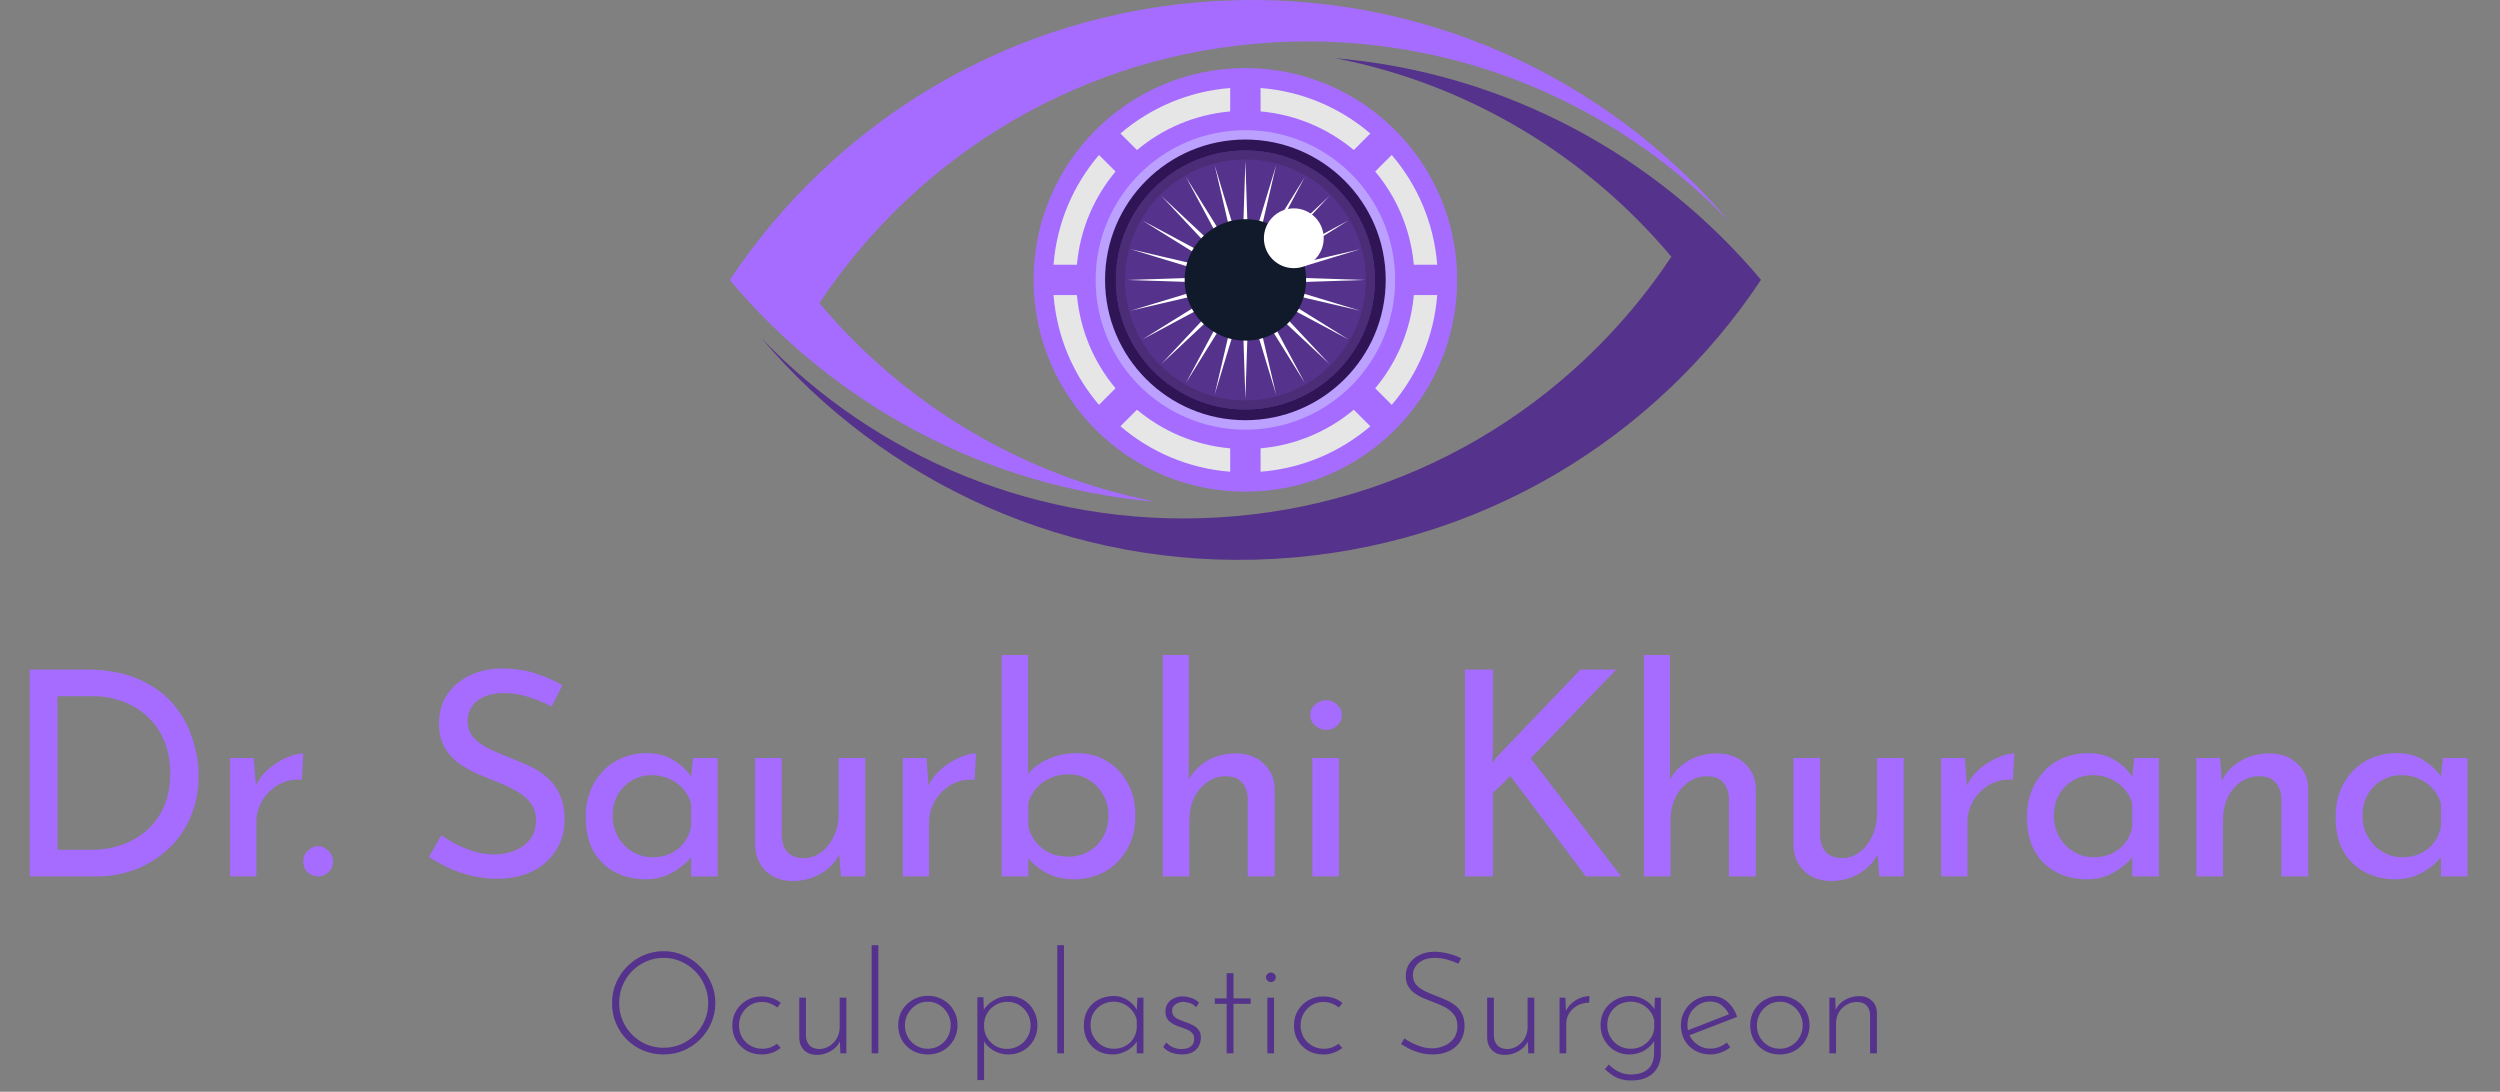 <svg width="229" height="100" viewBox="0 0 229 100" fill="none" xmlns="http://www.w3.org/2000/svg">
<rect x="0" y="0" width="229" height="100" fill="#808080" stroke="none"/>
<path fill-rule="evenodd" clip-rule="evenodd" d="M75.057 27.768C84.081 14.178 99.177 4.862 116.718 3.879C132.977 2.967 147.948 9.404 158.4 20.301C147.177 7.055 130.094 -0.955 111.424 0.091C92.655 1.144 76.503 11.111 66.848 25.652C76.422 37.062 90.324 44.634 105.859 45.956C93.642 43.58 82.825 37.026 75.057 27.768Z" fill="#A56CFF"/>
<path fill-rule="evenodd" clip-rule="evenodd" d="M153.098 23.516C144.074 37.107 128.977 46.422 111.436 47.406C95.177 48.317 80.206 41.88 69.754 30.983C80.977 44.229 98.06 52.239 116.73 51.193C135.499 50.141 151.651 40.173 161.307 25.632C151.733 14.222 137.83 6.65 122.296 5.328C134.513 7.704 145.33 14.258 153.098 23.516" fill="#55328B"/>
<path fill-rule="evenodd" clip-rule="evenodd" d="M114.076 6.234C124.791 6.234 133.477 14.92 133.477 25.635C133.477 36.35 124.791 45.036 114.076 45.036C103.362 45.036 94.676 36.35 94.676 25.635C94.676 14.921 103.362 6.234 114.076 6.234Z" fill="#A56CFF"/>
<path fill-rule="evenodd" clip-rule="evenodd" d="M114.078 11.922C121.654 11.922 127.796 18.064 127.796 25.64C127.796 33.217 121.655 39.359 114.078 39.359C106.501 39.359 100.359 33.217 100.359 25.64C100.359 18.064 106.501 11.922 114.078 11.922Z" fill="#BCA0FF"/>
<path fill-rule="evenodd" clip-rule="evenodd" d="M114.077 12.781C121.177 12.781 126.932 18.537 126.932 25.636C126.932 32.736 121.177 38.491 114.077 38.491C106.978 38.491 101.223 32.736 101.223 25.636C101.223 18.537 106.978 12.781 114.077 12.781Z" fill="#2F1556"/>
<path fill-rule="evenodd" clip-rule="evenodd" d="M114.079 13.781C120.631 13.781 125.942 19.093 125.942 25.645C125.942 32.197 120.631 37.509 114.079 37.509C107.526 37.509 102.215 32.197 102.215 25.645C102.215 19.093 107.526 13.781 114.079 13.781Z" fill="#55328B"/>
<path fill-rule="evenodd" clip-rule="evenodd" d="M114.078 14.75L114.363 23.48L116.898 15.121L114.914 23.628L119.525 16.209L115.407 23.913L121.782 17.941L115.81 24.316L123.513 20.198L116.095 24.809L124.601 22.825L116.242 25.36L124.973 25.645L116.242 25.93L124.601 28.464L116.095 26.48L123.513 31.092L115.81 26.973L121.782 33.348L115.407 27.377L119.525 35.08L114.914 27.662L116.898 36.168L114.363 27.809L114.078 36.539L113.793 27.809L111.258 36.168L113.243 27.661L108.631 35.08L112.749 27.377L106.374 33.348L112.346 26.973L104.643 31.092L112.061 26.48L103.555 28.464L111.914 25.93L103.184 25.645L111.914 25.36L103.555 22.825L112.061 24.809L104.643 20.198L112.346 24.316L106.374 17.941L112.749 23.913L108.631 16.209L113.243 23.628L111.258 15.121L113.793 23.48L114.078 14.75Z" fill="white"/>
<path fill-rule="evenodd" clip-rule="evenodd" d="M114.078 20.078C117.149 20.078 119.64 22.568 119.64 25.64C119.64 28.712 117.149 31.202 114.078 31.202C111.006 31.202 108.516 28.712 108.516 25.64C108.516 22.569 111.006 20.078 114.078 20.078Z" fill="#101A2A"/>
<path fill-rule="evenodd" clip-rule="evenodd" d="M118.512 19.086C120.025 19.086 121.252 20.312 121.252 21.825C121.252 23.337 120.025 24.564 118.512 24.564C116.999 24.564 115.773 23.338 115.773 21.825C115.773 20.312 117 19.086 118.512 19.086Z" fill="white"/>
<path fill-rule="evenodd" clip-rule="evenodd" d="M125.942 25.645C125.942 19.093 120.631 13.781 114.079 13.781C107.526 13.781 102.215 19.093 102.215 25.645C102.215 32.197 107.526 37.509 114.079 37.509C120.631 37.509 125.942 32.197 125.942 25.645ZM103.04 25.645C103.04 19.549 107.982 14.606 114.079 14.606C120.175 14.606 125.117 19.549 125.117 25.645C125.117 31.741 120.175 36.684 114.079 36.684C107.982 36.684 103.04 31.741 103.04 25.645Z" fill="#4A2C77"/>
<path fill-rule="evenodd" clip-rule="evenodd" d="M104.148 13.742C106.504 11.774 109.452 10.492 112.686 10.205V8.062C108.863 8.361 105.382 9.878 102.633 12.227L104.148 13.743V13.742Z" fill="#E6E6E6"/>
<path fill-rule="evenodd" clip-rule="evenodd" d="M98.646 24.249C98.934 21.015 100.215 18.066 102.184 15.711L100.668 14.195C98.32 16.945 96.802 20.425 96.504 24.249H98.646H98.646Z" fill="#E6E6E6"/>
<path fill-rule="evenodd" clip-rule="evenodd" d="M102.184 35.569C100.216 33.214 98.934 30.265 98.646 27.031H96.504C96.802 30.854 98.32 34.335 100.668 37.085L102.184 35.569H102.184Z" fill="#E6E6E6"/>
<path fill-rule="evenodd" clip-rule="evenodd" d="M112.686 41.069C109.452 40.781 106.504 39.499 104.148 37.531L102.633 39.047C105.382 41.395 108.863 42.913 112.686 43.211V41.069Z" fill="#E6E6E6"/>
<path fill-rule="evenodd" clip-rule="evenodd" d="M124.007 13.742C121.652 11.774 118.703 10.492 115.469 10.205V8.062C119.292 8.361 122.773 9.878 125.522 12.227L124.007 13.743V13.742Z" fill="#E6E6E6"/>
<path fill-rule="evenodd" clip-rule="evenodd" d="M129.506 24.249C129.219 21.015 127.937 18.066 125.969 15.711L127.484 14.195C129.833 16.945 131.351 20.425 131.649 24.249H129.507H129.506Z" fill="#E6E6E6"/>
<path fill-rule="evenodd" clip-rule="evenodd" d="M125.969 35.569C127.937 33.214 129.219 30.265 129.507 27.031H131.649C131.351 30.854 129.833 34.335 127.484 37.085L125.969 35.569H125.969Z" fill="#E6E6E6"/>
<path fill-rule="evenodd" clip-rule="evenodd" d="M115.469 41.069C118.703 40.781 121.652 39.499 124.007 37.531L125.522 39.047C122.773 41.395 119.292 42.913 115.469 43.211V41.069Z" fill="#E6E6E6"/>
<path d="M2.726 80.281V61.333H7.889C9.758 61.333 11.348 61.621 12.659 62.198C13.986 62.774 15.052 63.534 15.856 64.478C16.66 65.421 17.245 66.469 17.612 67.623C17.996 68.758 18.189 69.894 18.189 71.03C18.189 72.463 17.935 73.747 17.428 74.882C16.939 76.018 16.258 76.988 15.384 77.791C14.511 78.595 13.506 79.216 12.37 79.652C11.252 80.072 10.064 80.281 8.806 80.281H2.726ZM5.268 77.844H8.308C9.356 77.844 10.317 77.687 11.191 77.372C12.082 77.058 12.851 76.603 13.497 76.009C14.161 75.415 14.677 74.69 15.043 73.834C15.41 72.96 15.594 71.973 15.594 70.873C15.594 69.702 15.402 68.68 15.017 67.806C14.633 66.915 14.109 66.172 13.445 65.579C12.781 64.984 12.03 64.539 11.191 64.242C10.352 63.927 9.47 63.77 8.544 63.77H5.268V77.844ZM23.245 69.431L23.481 72.576L23.35 72.157C23.629 71.493 24.031 70.934 24.555 70.479C25.097 70.008 25.656 69.65 26.233 69.405C26.827 69.143 27.342 69.012 27.779 69.012L27.648 71.423C26.827 71.371 26.102 71.528 25.473 71.895C24.861 72.262 24.372 72.751 24.005 73.362C23.655 73.974 23.481 74.629 23.481 75.328V80.281H21.07V69.431H23.245ZM27.779 78.892C27.779 78.508 27.919 78.185 28.198 77.922C28.495 77.643 28.819 77.503 29.168 77.503C29.483 77.503 29.78 77.643 30.059 77.922C30.356 78.185 30.505 78.508 30.505 78.892C30.505 79.311 30.356 79.652 30.059 79.914C29.78 80.159 29.483 80.281 29.168 80.281C28.819 80.281 28.495 80.159 28.198 79.914C27.919 79.652 27.779 79.311 27.779 78.892ZM50.538 64.714C49.891 64.382 49.183 64.093 48.415 63.849C47.646 63.604 46.895 63.482 46.161 63.482C45.147 63.482 44.335 63.718 43.723 64.189C43.129 64.661 42.832 65.29 42.832 66.076C42.832 66.671 43.025 67.177 43.409 67.597C43.793 67.998 44.3 68.348 44.929 68.645C45.558 68.942 46.213 69.221 46.895 69.484C47.489 69.711 48.074 69.964 48.651 70.243C49.227 70.523 49.743 70.873 50.197 71.292C50.669 71.711 51.035 72.227 51.298 72.838C51.577 73.45 51.717 74.21 51.717 75.118C51.717 76.114 51.464 77.023 50.957 77.844C50.468 78.665 49.76 79.311 48.834 79.783C47.908 80.255 46.807 80.491 45.532 80.491C44.693 80.491 43.889 80.395 43.121 80.203C42.369 80.01 41.67 79.766 41.024 79.469C40.377 79.154 39.801 78.831 39.294 78.499L40.421 76.507C40.84 76.804 41.321 77.093 41.863 77.372C42.404 77.634 42.972 77.853 43.566 78.027C44.16 78.185 44.737 78.263 45.296 78.263C45.89 78.263 46.475 78.158 47.052 77.949C47.646 77.722 48.135 77.381 48.52 76.927C48.904 76.472 49.096 75.87 49.096 75.118C49.096 74.472 48.921 73.939 48.572 73.519C48.24 73.083 47.794 72.716 47.235 72.419C46.676 72.104 46.082 71.825 45.453 71.58C44.859 71.353 44.256 71.108 43.645 70.846C43.033 70.567 42.465 70.235 41.941 69.85C41.417 69.448 40.998 68.959 40.683 68.383C40.369 67.806 40.212 67.107 40.212 66.286C40.212 65.29 40.447 64.425 40.919 63.691C41.408 62.94 42.072 62.355 42.911 61.935C43.75 61.499 44.711 61.263 45.794 61.228C47.017 61.228 48.091 61.376 49.017 61.673C49.961 61.971 50.791 62.337 51.507 62.774L50.538 64.714ZM59.108 80.543C58.095 80.543 57.169 80.325 56.33 79.888C55.509 79.451 54.854 78.814 54.365 77.975C53.893 77.119 53.657 76.079 53.657 74.856C53.657 73.651 53.91 72.611 54.417 71.737C54.924 70.846 55.596 70.165 56.435 69.693C57.291 69.221 58.226 68.986 59.239 68.986C60.253 68.986 61.109 69.221 61.808 69.693C62.507 70.147 63.04 70.689 63.407 71.318L63.249 71.737L63.485 69.431H65.739V80.281H63.302V77.451L63.564 78.08C63.494 78.254 63.337 78.482 63.092 78.761C62.865 79.023 62.55 79.294 62.149 79.574C61.764 79.853 61.319 80.089 60.812 80.281C60.305 80.456 59.737 80.543 59.108 80.543ZM59.764 78.525C60.375 78.525 60.925 78.412 61.415 78.185C61.904 77.957 62.306 77.643 62.62 77.241C62.952 76.822 63.179 76.324 63.302 75.747V73.624C63.162 73.1 62.917 72.646 62.568 72.262C62.218 71.86 61.799 71.554 61.31 71.344C60.821 71.117 60.279 71.004 59.685 71.004C59.038 71.004 58.444 71.161 57.903 71.475C57.361 71.79 56.924 72.227 56.592 72.786C56.278 73.345 56.121 74 56.121 74.751C56.121 75.45 56.287 76.088 56.619 76.665C56.951 77.241 57.396 77.695 57.955 78.027C58.514 78.359 59.117 78.525 59.764 78.525ZM72.604 80.701C71.626 80.701 70.813 80.404 70.167 79.809C69.538 79.198 69.206 78.412 69.171 77.451V69.431H71.608V76.586C71.643 77.18 71.809 77.66 72.106 78.027C72.421 78.394 72.91 78.587 73.574 78.604C74.185 78.604 74.727 78.429 75.199 78.08C75.688 77.713 76.081 77.224 76.378 76.612C76.675 75.983 76.823 75.275 76.823 74.489V69.431H79.261V80.281H77.033L76.823 77.608L76.954 78.08C76.745 78.587 76.422 79.041 75.985 79.443C75.566 79.827 75.068 80.133 74.491 80.36C73.914 80.587 73.285 80.701 72.604 80.701ZM84.867 69.431L85.103 72.576L84.972 72.157C85.251 71.493 85.653 70.934 86.177 70.479C86.719 70.008 87.278 69.65 87.855 69.405C88.448 69.143 88.964 69.012 89.401 69.012L89.27 71.423C88.448 71.371 87.723 71.528 87.094 71.895C86.483 72.262 85.994 72.751 85.627 73.362C85.277 73.974 85.103 74.629 85.103 75.328V80.281H82.692V69.431H84.867ZM98.363 80.543C97.367 80.543 96.485 80.325 95.716 79.888C94.965 79.451 94.362 78.901 93.908 78.237L94.196 77.477V80.281H91.759V59.996H94.17V71.921L94.091 71.004C94.528 70.409 95.148 69.929 95.952 69.562C96.773 69.178 97.682 68.986 98.678 68.986C99.656 68.986 100.547 69.221 101.351 69.693C102.155 70.165 102.793 70.829 103.264 71.685C103.753 72.524 103.998 73.528 103.998 74.699C103.998 75.922 103.736 76.97 103.212 77.844C102.705 78.718 102.024 79.39 101.168 79.862C100.311 80.316 99.377 80.543 98.363 80.543ZM97.865 78.473C98.564 78.473 99.193 78.307 99.752 77.975C100.311 77.643 100.748 77.197 101.063 76.638C101.377 76.062 101.535 75.406 101.535 74.673C101.535 73.974 101.369 73.345 101.037 72.786C100.722 72.209 100.285 71.755 99.726 71.423C99.184 71.091 98.564 70.925 97.865 70.925C97.271 70.925 96.721 71.038 96.214 71.266C95.708 71.493 95.279 71.807 94.93 72.209C94.581 72.594 94.336 73.048 94.196 73.572V75.747C94.336 76.271 94.572 76.743 94.904 77.162C95.236 77.564 95.655 77.888 96.162 78.132C96.668 78.359 97.236 78.473 97.865 78.473ZM106.508 80.281V59.996H108.893V71.947L108.841 71.501C109.208 70.785 109.767 70.191 110.518 69.719C111.287 69.248 112.187 69.012 113.217 69.012C114.248 69.012 115.087 69.317 115.733 69.929C116.397 70.523 116.738 71.301 116.756 72.262V80.281H114.292V73.126C114.274 72.532 114.1 72.052 113.768 71.685C113.453 71.301 112.955 71.108 112.274 71.108C111.645 71.108 111.077 71.292 110.57 71.659C110.064 72.008 109.662 72.489 109.365 73.1C109.085 73.712 108.946 74.411 108.946 75.197V80.281H106.508ZM120.208 69.431H122.645V80.281H120.208V69.431ZM120.025 65.5C120.025 65.115 120.173 64.792 120.47 64.53C120.785 64.268 121.125 64.137 121.492 64.137C121.859 64.137 122.182 64.268 122.462 64.53C122.759 64.792 122.907 65.115 122.907 65.5C122.907 65.902 122.759 66.234 122.462 66.496C122.182 66.74 121.859 66.863 121.492 66.863C121.125 66.863 120.785 66.732 120.47 66.469C120.173 66.207 120.025 65.884 120.025 65.5ZM136.754 68.959L136.675 69.903L137.016 69.431L144.773 61.333H148.049L140.213 69.457L148.495 80.281H145.271L138.352 71.082L136.754 72.629V80.281H134.185V61.333H136.754V68.959ZM150.584 80.281V59.996H152.969V71.947L152.916 71.501C153.283 70.785 153.842 70.191 154.594 69.719C155.363 69.248 156.262 69.012 157.293 69.012C158.324 69.012 159.163 69.317 159.809 69.929C160.473 70.523 160.814 71.301 160.831 72.262V80.281H158.368V73.126C158.35 72.532 158.176 72.052 157.844 71.685C157.529 71.301 157.031 71.108 156.35 71.108C155.721 71.108 155.153 71.292 154.646 71.659C154.14 72.008 153.738 72.489 153.441 73.1C153.161 73.712 153.021 74.411 153.021 75.197V80.281H150.584ZM167.717 80.701C166.739 80.701 165.926 80.404 165.28 79.809C164.651 79.198 164.319 78.412 164.284 77.451V69.431H166.721V76.586C166.756 77.18 166.922 77.66 167.219 78.027C167.534 78.394 168.023 78.587 168.687 78.604C169.298 78.604 169.84 78.429 170.312 78.08C170.801 77.713 171.194 77.224 171.491 76.612C171.788 75.983 171.937 75.275 171.937 74.489V69.431H174.374V80.281H172.146L171.937 77.608L172.068 78.08C171.858 78.587 171.535 79.041 171.098 79.443C170.679 79.827 170.181 80.133 169.604 80.36C169.028 80.587 168.399 80.701 167.717 80.701ZM179.98 69.431L180.216 72.576L180.085 72.157C180.364 71.493 180.766 70.934 181.29 70.479C181.832 70.008 182.391 69.65 182.968 69.405C183.562 69.143 184.077 69.012 184.514 69.012L184.383 71.423C183.562 71.371 182.837 71.528 182.208 71.895C181.596 72.262 181.107 72.751 180.74 73.362C180.39 73.974 180.216 74.629 180.216 75.328V80.281H177.805V69.431H179.98ZM191.124 80.543C190.11 80.543 189.184 80.325 188.346 79.888C187.525 79.451 186.869 78.814 186.38 77.975C185.908 77.119 185.673 76.079 185.673 74.856C185.673 73.651 185.926 72.611 186.433 71.737C186.939 70.846 187.612 70.165 188.451 69.693C189.307 69.221 190.242 68.986 191.255 68.986C192.268 68.986 193.124 69.221 193.823 69.693C194.522 70.147 195.055 70.689 195.422 71.318L195.265 71.737L195.501 69.431H197.755V80.281H195.317V77.451L195.579 78.08C195.509 78.254 195.352 78.482 195.108 78.761C194.88 79.023 194.566 79.294 194.164 79.574C193.78 79.853 193.334 80.089 192.827 80.281C192.321 80.456 191.753 80.543 191.124 80.543ZM191.779 78.525C192.391 78.525 192.941 78.412 193.43 78.185C193.919 77.957 194.321 77.643 194.636 77.241C194.968 76.822 195.195 76.324 195.317 75.747V73.624C195.177 73.1 194.933 72.646 194.583 72.262C194.234 71.86 193.815 71.554 193.325 71.344C192.836 71.117 192.295 71.004 191.7 71.004C191.054 71.004 190.46 71.161 189.918 71.475C189.377 71.79 188.94 72.227 188.608 72.786C188.293 73.345 188.136 74 188.136 74.751C188.136 75.45 188.302 76.088 188.634 76.665C188.966 77.241 189.412 77.695 189.971 78.027C190.53 78.359 191.133 78.525 191.779 78.525ZM203.361 69.431L203.571 72.078L203.466 71.659C203.816 70.855 204.384 70.217 205.17 69.746C205.956 69.256 206.865 69.012 207.895 69.012C208.926 69.012 209.765 69.317 210.411 69.929C211.075 70.523 211.416 71.301 211.434 72.262V80.281H208.97V73.126C208.953 72.532 208.778 72.052 208.446 71.685C208.131 71.301 207.633 71.108 206.952 71.108C206.323 71.108 205.755 71.283 205.248 71.633C204.742 71.982 204.34 72.463 204.043 73.074C203.763 73.686 203.624 74.393 203.624 75.197V80.281H201.186V69.431H203.361ZM219.394 80.543C218.38 80.543 217.454 80.325 216.616 79.888C215.795 79.451 215.139 78.814 214.65 77.975C214.178 77.119 213.943 76.079 213.943 74.856C213.943 73.651 214.196 72.611 214.703 71.737C215.209 70.846 215.882 70.165 216.721 69.693C217.577 69.221 218.512 68.986 219.525 68.986C220.538 68.986 221.394 69.221 222.093 69.693C222.792 70.147 223.325 70.689 223.692 71.318L223.535 71.737L223.771 69.431H226.025V80.281H223.587V77.451L223.849 78.08C223.779 78.254 223.622 78.482 223.378 78.761C223.15 79.023 222.836 79.294 222.434 79.574C222.05 79.853 221.604 80.089 221.097 80.281C220.591 80.456 220.023 80.543 219.394 80.543ZM220.049 78.525C220.661 78.525 221.211 78.412 221.7 78.185C222.189 77.957 222.591 77.643 222.906 77.241C223.238 76.822 223.465 76.324 223.587 75.747V73.624C223.447 73.1 223.203 72.646 222.853 72.262C222.504 71.86 222.085 71.554 221.595 71.344C221.106 71.117 220.565 71.004 219.97 71.004C219.324 71.004 218.73 71.161 218.188 71.475C217.647 71.79 217.21 72.227 216.878 72.786C216.563 73.345 216.406 74 216.406 74.751C216.406 75.45 216.572 76.088 216.904 76.665C217.236 77.241 217.682 77.695 218.241 78.027C218.8 78.359 219.403 78.525 220.049 78.525Z" fill="#A56CFF"/>
<path d="M56.063 91.871C56.063 91.219 56.185 90.611 56.428 90.046C56.671 89.473 57.01 88.969 57.444 88.534C57.879 88.091 58.378 87.748 58.943 87.505C59.517 87.253 60.129 87.127 60.781 87.127C61.432 87.127 62.045 87.253 62.618 87.505C63.192 87.748 63.696 88.091 64.13 88.534C64.564 88.969 64.903 89.473 65.147 90.046C65.399 90.611 65.525 91.219 65.525 91.871C65.525 92.522 65.399 93.135 65.147 93.708C64.903 94.273 64.564 94.773 64.13 95.207C63.696 95.642 63.192 95.98 62.618 96.224C62.045 96.467 61.432 96.589 60.781 96.589C60.129 96.589 59.517 96.471 58.943 96.237C58.378 96.002 57.879 95.672 57.444 95.246C57.01 94.82 56.671 94.321 56.428 93.748C56.185 93.174 56.063 92.549 56.063 91.871ZM56.715 91.884C56.715 92.449 56.819 92.979 57.027 93.474C57.236 93.969 57.527 94.403 57.901 94.777C58.274 95.151 58.704 95.446 59.191 95.663C59.686 95.872 60.212 95.976 60.768 95.976C61.341 95.976 61.876 95.872 62.371 95.663C62.866 95.446 63.3 95.151 63.674 94.777C64.048 94.403 64.339 93.969 64.547 93.474C64.764 92.979 64.873 92.444 64.873 91.871C64.873 91.306 64.764 90.776 64.547 90.281C64.339 89.777 64.048 89.338 63.674 88.965C63.3 88.582 62.866 88.282 62.371 88.065C61.876 87.848 61.346 87.74 60.781 87.74C60.207 87.74 59.673 87.852 59.178 88.078C58.682 88.296 58.248 88.595 57.874 88.978C57.51 89.36 57.223 89.803 57.014 90.307C56.815 90.802 56.715 91.328 56.715 91.884ZM71.511 95.989C71.276 96.18 71.011 96.328 70.716 96.432C70.42 96.537 70.112 96.589 69.79 96.589C69.269 96.589 68.804 96.476 68.396 96.25C67.987 96.015 67.666 95.698 67.431 95.298C67.197 94.899 67.079 94.443 67.079 93.93C67.079 93.417 67.201 92.961 67.444 92.562C67.688 92.162 68.009 91.849 68.409 91.623C68.817 91.389 69.26 91.271 69.738 91.271C70.094 91.271 70.424 91.323 70.729 91.428C71.033 91.532 71.298 91.68 71.524 91.871L71.198 92.288C71.015 92.14 70.802 92.019 70.559 91.923C70.316 91.827 70.055 91.78 69.777 91.78C69.395 91.78 69.043 91.875 68.722 92.066C68.409 92.257 68.157 92.518 67.966 92.848C67.783 93.17 67.692 93.53 67.692 93.93C67.692 94.321 67.783 94.681 67.966 95.012C68.157 95.333 68.413 95.59 68.735 95.781C69.065 95.972 69.43 96.067 69.829 96.067C70.09 96.067 70.333 96.028 70.559 95.95C70.785 95.863 70.989 95.75 71.172 95.611L71.511 95.989ZM74.816 96.628C74.338 96.628 73.956 96.489 73.669 96.211C73.382 95.924 73.23 95.555 73.213 95.103V91.389H73.825V94.921C73.843 95.251 73.947 95.524 74.138 95.742C74.338 95.959 74.633 96.076 75.024 96.093C75.355 96.093 75.663 96.007 75.95 95.833C76.236 95.659 76.467 95.424 76.64 95.129C76.823 94.825 76.914 94.482 76.914 94.099V91.389H77.527V96.484H76.979L76.914 94.881L77.005 95.233C76.918 95.494 76.762 95.733 76.536 95.95C76.319 96.159 76.058 96.324 75.754 96.445C75.459 96.567 75.146 96.628 74.816 96.628ZM79.844 86.58H80.456V96.484H79.844V86.58ZM82.276 93.904C82.276 93.409 82.393 92.957 82.628 92.549C82.871 92.14 83.197 91.819 83.605 91.584C84.022 91.341 84.487 91.219 84.999 91.219C85.521 91.219 85.986 91.341 86.394 91.584C86.802 91.819 87.124 92.14 87.358 92.549C87.593 92.957 87.71 93.409 87.71 93.904C87.71 94.399 87.593 94.851 87.358 95.259C87.124 95.668 86.798 95.993 86.381 96.237C85.973 96.471 85.512 96.589 84.999 96.589C84.478 96.589 84.013 96.476 83.605 96.25C83.197 96.015 82.871 95.698 82.628 95.298C82.393 94.89 82.276 94.425 82.276 93.904ZM82.888 93.917C82.888 94.317 82.979 94.681 83.162 95.012C83.353 95.333 83.605 95.59 83.918 95.781C84.239 95.972 84.596 96.067 84.987 96.067C85.377 96.067 85.729 95.972 86.042 95.781C86.364 95.59 86.615 95.333 86.798 95.012C86.989 94.681 87.085 94.317 87.085 93.917C87.085 93.517 86.989 93.157 86.798 92.835C86.615 92.505 86.364 92.244 86.042 92.053C85.729 91.853 85.377 91.754 84.987 91.754C84.587 91.754 84.226 91.858 83.905 92.066C83.592 92.266 83.344 92.531 83.162 92.861C82.979 93.192 82.888 93.543 82.888 93.917ZM92.344 96.589C91.858 96.589 91.401 96.463 90.976 96.211C90.55 95.95 90.237 95.615 90.037 95.207L90.142 94.986V98.934H89.529V91.35H90.076L90.142 93.018L90.024 92.64C90.25 92.231 90.58 91.897 91.015 91.636C91.449 91.367 91.923 91.232 92.435 91.232C92.922 91.232 93.361 91.35 93.752 91.584C94.143 91.819 94.451 92.14 94.677 92.549C94.912 92.948 95.029 93.409 95.029 93.93C95.029 94.443 94.907 94.903 94.664 95.311C94.429 95.711 94.108 96.024 93.7 96.25C93.3 96.476 92.848 96.589 92.344 96.589ZM92.24 96.08C92.639 96.08 93 95.985 93.322 95.794C93.652 95.603 93.912 95.346 94.103 95.025C94.303 94.695 94.403 94.33 94.403 93.93C94.403 93.522 94.308 93.157 94.117 92.835C93.925 92.505 93.669 92.244 93.348 92.053C93.035 91.862 92.679 91.767 92.279 91.767C91.897 91.767 91.549 91.853 91.236 92.027C90.924 92.201 90.672 92.436 90.48 92.731C90.289 93.026 90.176 93.361 90.142 93.734V94.151C90.168 94.508 90.276 94.834 90.467 95.129C90.667 95.424 90.919 95.659 91.223 95.833C91.536 95.998 91.875 96.08 92.24 96.08ZM96.847 86.58H97.46V96.484H96.847V86.58ZM101.886 96.589C101.399 96.589 100.956 96.48 100.556 96.263C100.165 96.037 99.853 95.724 99.618 95.325C99.392 94.925 99.279 94.46 99.279 93.93C99.279 93.365 99.401 92.883 99.644 92.483C99.887 92.075 100.218 91.767 100.635 91.558C101.052 91.341 101.525 91.232 102.055 91.232C102.507 91.232 102.933 91.367 103.332 91.636C103.741 91.906 104.032 92.244 104.205 92.653L104.114 92.835L104.192 91.389H104.74V96.484H104.127V94.907L104.258 95.142C104.197 95.316 104.093 95.49 103.945 95.663C103.797 95.828 103.615 95.985 103.397 96.132C103.189 96.272 102.954 96.385 102.694 96.471C102.442 96.549 102.172 96.589 101.886 96.589ZM102.016 96.067C102.398 96.067 102.741 95.989 103.046 95.833C103.358 95.668 103.61 95.442 103.801 95.155C103.993 94.868 104.101 94.538 104.127 94.165V93.435C104.058 93.113 103.919 92.827 103.71 92.575C103.51 92.323 103.263 92.123 102.967 91.975C102.672 91.827 102.351 91.754 102.003 91.754C101.621 91.754 101.269 91.845 100.947 92.027C100.626 92.201 100.37 92.449 100.178 92.77C99.987 93.092 99.892 93.469 99.892 93.904C99.892 94.304 99.987 94.668 100.178 94.999C100.37 95.32 100.626 95.581 100.947 95.781C101.278 95.972 101.634 96.067 102.016 96.067ZM108.253 96.589C107.958 96.589 107.649 96.537 107.328 96.432C107.007 96.319 106.746 96.141 106.546 95.898L106.833 95.494C107.007 95.676 107.211 95.824 107.445 95.937C107.689 96.041 107.945 96.093 108.214 96.093C108.414 96.093 108.601 96.067 108.775 96.015C108.957 95.954 109.105 95.855 109.218 95.716C109.331 95.576 109.387 95.39 109.387 95.155C109.387 94.912 109.318 94.725 109.179 94.595C109.048 94.464 108.879 94.36 108.67 94.282C108.471 94.195 108.258 94.117 108.032 94.047C107.658 93.926 107.35 93.761 107.106 93.552C106.872 93.344 106.755 93.048 106.755 92.666C106.755 92.388 106.82 92.144 106.95 91.936C107.089 91.728 107.276 91.567 107.51 91.454C107.745 91.332 108.01 91.271 108.305 91.271C108.575 91.271 108.84 91.315 109.1 91.402C109.37 91.489 109.613 91.636 109.83 91.845L109.557 92.275C109.418 92.084 109.231 91.953 108.996 91.884C108.77 91.814 108.57 91.775 108.397 91.767C108.249 91.767 108.093 91.797 107.928 91.858C107.771 91.919 107.636 92.01 107.524 92.132C107.419 92.244 107.367 92.397 107.367 92.588C107.367 92.787 107.424 92.953 107.537 93.083C107.649 93.204 107.793 93.304 107.967 93.383C108.149 93.461 108.336 93.535 108.527 93.604C108.779 93.682 109.014 93.778 109.231 93.891C109.457 93.995 109.639 94.138 109.778 94.321C109.926 94.495 110 94.729 110 95.025C110 95.32 109.935 95.59 109.804 95.833C109.674 96.067 109.478 96.254 109.218 96.393C108.966 96.523 108.644 96.589 108.253 96.589ZM112.361 89.147H112.986V91.454H114.563V91.949H112.986V96.484H112.361V91.949H111.279V91.454H112.361V89.147ZM116.091 91.389H116.703V96.484H116.091V91.389ZM115.96 89.512C115.96 89.39 116.008 89.29 116.104 89.212C116.199 89.125 116.303 89.082 116.416 89.082C116.538 89.082 116.642 89.125 116.729 89.212C116.816 89.29 116.86 89.39 116.86 89.512C116.86 89.642 116.816 89.751 116.729 89.838C116.642 89.916 116.538 89.955 116.416 89.955C116.303 89.955 116.199 89.912 116.104 89.825C116.008 89.738 115.96 89.634 115.96 89.512ZM122.954 95.989C122.719 96.18 122.454 96.328 122.159 96.432C121.863 96.537 121.555 96.589 121.233 96.589C120.712 96.589 120.247 96.476 119.839 96.25C119.431 96.015 119.109 95.698 118.875 95.298C118.64 94.899 118.523 94.443 118.523 93.93C118.523 93.417 118.644 92.961 118.888 92.562C119.131 92.162 119.452 91.849 119.852 91.623C120.26 91.389 120.703 91.271 121.181 91.271C121.538 91.271 121.868 91.323 122.172 91.428C122.476 91.532 122.741 91.68 122.967 91.871L122.641 92.288C122.458 92.14 122.246 92.019 122.002 91.923C121.759 91.827 121.498 91.78 121.22 91.78C120.838 91.78 120.486 91.875 120.165 92.066C119.852 92.257 119.6 92.518 119.409 92.848C119.226 93.17 119.135 93.53 119.135 93.93C119.135 94.321 119.226 94.681 119.409 95.012C119.6 95.333 119.856 95.59 120.178 95.781C120.508 95.972 120.873 96.067 121.273 96.067C121.533 96.067 121.776 96.028 122.002 95.95C122.228 95.863 122.432 95.75 122.615 95.611L122.954 95.989ZM133.592 88.274C133.322 88.144 132.992 88.022 132.601 87.909C132.21 87.796 131.819 87.74 131.428 87.74C130.82 87.74 130.334 87.891 129.969 88.196C129.604 88.5 129.421 88.882 129.421 89.343C129.421 89.69 129.526 89.981 129.734 90.216C129.943 90.442 130.216 90.637 130.555 90.802C130.894 90.959 131.254 91.111 131.637 91.258C131.941 91.371 132.241 91.497 132.536 91.636C132.84 91.775 133.114 91.945 133.357 92.144C133.6 92.344 133.792 92.592 133.931 92.887C134.078 93.183 134.152 93.548 134.152 93.982C134.152 94.495 134.03 94.951 133.787 95.35C133.544 95.742 133.205 96.046 132.771 96.263C132.336 96.48 131.832 96.589 131.259 96.589C130.798 96.589 130.377 96.532 129.995 96.419C129.621 96.306 129.291 96.176 129.004 96.028C128.726 95.872 128.505 95.742 128.34 95.637L128.639 95.116C128.83 95.255 129.061 95.394 129.33 95.533C129.608 95.672 129.908 95.789 130.229 95.885C130.551 95.98 130.872 96.028 131.194 96.028C131.567 96.028 131.928 95.954 132.275 95.807C132.632 95.659 132.923 95.437 133.149 95.142C133.383 94.838 133.5 94.456 133.5 93.995C133.5 93.552 133.392 93.196 133.175 92.927C132.957 92.648 132.679 92.422 132.341 92.249C132.002 92.075 131.641 91.919 131.259 91.78C130.963 91.667 130.668 91.549 130.373 91.428C130.077 91.297 129.808 91.145 129.565 90.972C129.321 90.789 129.126 90.572 128.978 90.32C128.839 90.068 128.77 89.764 128.77 89.408C128.77 88.965 128.883 88.578 129.108 88.248C129.334 87.918 129.638 87.661 130.021 87.479C130.412 87.288 130.855 87.188 131.35 87.179C131.784 87.179 132.223 87.236 132.666 87.349C133.118 87.462 133.509 87.605 133.839 87.779L133.592 88.274ZM137.828 96.628C137.35 96.628 136.968 96.489 136.681 96.211C136.394 95.924 136.242 95.555 136.225 95.103V91.389H136.838V94.921C136.855 95.251 136.959 95.524 137.15 95.742C137.35 95.959 137.646 96.076 138.037 96.093C138.367 96.093 138.675 96.007 138.962 95.833C139.249 95.659 139.479 95.424 139.653 95.129C139.835 94.825 139.926 94.482 139.926 94.099V91.389H140.539V96.484H139.991L139.926 94.881L140.017 95.233C139.931 95.494 139.774 95.733 139.548 95.95C139.331 96.159 139.07 96.324 138.766 96.445C138.471 96.567 138.158 96.628 137.828 96.628ZM143.39 91.389L143.455 92.953L143.377 92.757C143.49 92.444 143.668 92.175 143.911 91.949C144.155 91.723 144.424 91.549 144.719 91.428C145.024 91.306 145.315 91.245 145.593 91.245L145.567 91.845C145.176 91.845 144.819 91.932 144.498 92.105C144.185 92.279 143.933 92.514 143.742 92.809C143.56 93.096 143.468 93.422 143.468 93.787V96.484H142.856V91.389H143.39ZM149.374 98.974C149.088 98.974 148.814 98.939 148.553 98.869C148.293 98.808 148.036 98.7 147.784 98.543C147.532 98.387 147.272 98.183 147.002 97.931L147.367 97.514C147.741 97.87 148.088 98.109 148.41 98.231C148.731 98.361 149.044 98.426 149.348 98.426C149.878 98.426 150.3 98.339 150.612 98.166C150.925 98.001 151.151 97.775 151.29 97.488C151.429 97.21 151.503 96.897 151.512 96.549L151.525 94.894L151.668 95.051C151.494 95.503 151.182 95.872 150.73 96.159C150.287 96.445 149.783 96.589 149.218 96.589C148.74 96.589 148.301 96.471 147.902 96.237C147.511 95.993 147.198 95.672 146.963 95.272C146.729 94.864 146.611 94.412 146.611 93.917C146.611 93.387 146.733 92.922 146.976 92.522C147.22 92.123 147.55 91.81 147.967 91.584C148.384 91.35 148.844 91.232 149.348 91.232C149.817 91.232 150.261 91.354 150.678 91.597C151.103 91.84 151.412 92.162 151.603 92.562L151.525 92.848L151.59 91.389H152.137V96.563C152.137 96.98 152.042 97.371 151.851 97.736C151.668 98.109 151.373 98.409 150.964 98.635C150.565 98.861 150.035 98.974 149.374 98.974ZM147.224 93.904C147.224 94.304 147.32 94.668 147.511 94.999C147.702 95.32 147.958 95.581 148.28 95.781C148.61 95.972 148.975 96.067 149.374 96.067C149.757 96.067 150.104 95.985 150.417 95.82C150.73 95.646 150.986 95.416 151.186 95.129C151.386 94.842 151.499 94.534 151.525 94.204V93.448C151.455 93.118 151.316 92.827 151.108 92.575C150.908 92.323 150.656 92.123 150.352 91.975C150.056 91.827 149.731 91.754 149.374 91.754C148.975 91.754 148.61 91.845 148.28 92.027C147.958 92.21 147.702 92.462 147.511 92.783C147.32 93.105 147.224 93.478 147.224 93.904ZM156.679 96.589C156.149 96.589 155.679 96.471 155.271 96.237C154.863 96.002 154.541 95.685 154.307 95.285C154.081 94.877 153.968 94.421 153.968 93.917C153.968 93.422 154.089 92.97 154.333 92.562C154.576 92.153 154.902 91.827 155.31 91.584C155.727 91.341 156.188 91.219 156.692 91.219C157.3 91.219 157.808 91.397 158.216 91.754C158.633 92.11 158.933 92.575 159.116 93.148L154.658 94.868L154.476 94.425L158.555 92.835L158.425 93.018C158.277 92.67 158.051 92.37 157.747 92.118C157.452 91.867 157.087 91.74 156.652 91.74C156.261 91.74 155.91 91.836 155.597 92.027C155.284 92.218 155.032 92.475 154.841 92.796C154.658 93.118 154.567 93.483 154.567 93.891C154.567 94.273 154.654 94.629 154.828 94.96C155.01 95.29 155.262 95.555 155.584 95.754C155.905 95.954 156.275 96.054 156.692 96.054C156.97 96.054 157.235 96.002 157.487 95.898C157.747 95.794 157.977 95.659 158.177 95.494L158.49 95.937C158.247 96.128 157.964 96.284 157.643 96.406C157.33 96.528 157.009 96.589 156.679 96.589ZM160.319 93.904C160.319 93.409 160.436 92.957 160.67 92.549C160.914 92.14 161.24 91.819 161.648 91.584C162.065 91.341 162.53 91.219 163.042 91.219C163.564 91.219 164.029 91.341 164.437 91.584C164.845 91.819 165.167 92.14 165.401 92.549C165.636 92.957 165.753 93.409 165.753 93.904C165.753 94.399 165.636 94.851 165.401 95.259C165.167 95.668 164.841 95.993 164.424 96.237C164.016 96.471 163.555 96.589 163.042 96.589C162.521 96.589 162.056 96.476 161.648 96.25C161.24 96.015 160.914 95.698 160.67 95.298C160.436 94.89 160.319 94.425 160.319 93.904ZM160.931 93.917C160.931 94.317 161.022 94.681 161.205 95.012C161.396 95.333 161.648 95.59 161.961 95.781C162.282 95.972 162.638 96.067 163.029 96.067C163.42 96.067 163.772 95.972 164.085 95.781C164.407 95.59 164.658 95.333 164.841 95.012C165.032 94.681 165.128 94.317 165.128 93.917C165.128 93.517 165.032 93.157 164.841 92.835C164.658 92.505 164.407 92.244 164.085 92.053C163.772 91.853 163.42 91.754 163.029 91.754C162.63 91.754 162.269 91.858 161.948 92.066C161.635 92.266 161.387 92.531 161.205 92.861C161.022 93.192 160.931 93.543 160.931 93.917ZM168.106 91.389L168.171 92.992L168.093 92.679C168.241 92.236 168.519 91.888 168.927 91.636C169.344 91.376 169.805 91.245 170.309 91.245C170.787 91.245 171.173 91.389 171.469 91.675C171.764 91.953 171.916 92.318 171.925 92.77V96.484H171.299V92.939C171.291 92.609 171.186 92.336 170.987 92.118C170.787 91.901 170.496 91.788 170.113 91.78C169.774 91.78 169.457 91.862 169.162 92.027C168.867 92.192 168.628 92.422 168.445 92.718C168.271 93.013 168.184 93.356 168.184 93.748V96.484H167.572V91.389H168.106Z" fill="#55328B"/>
</svg>
